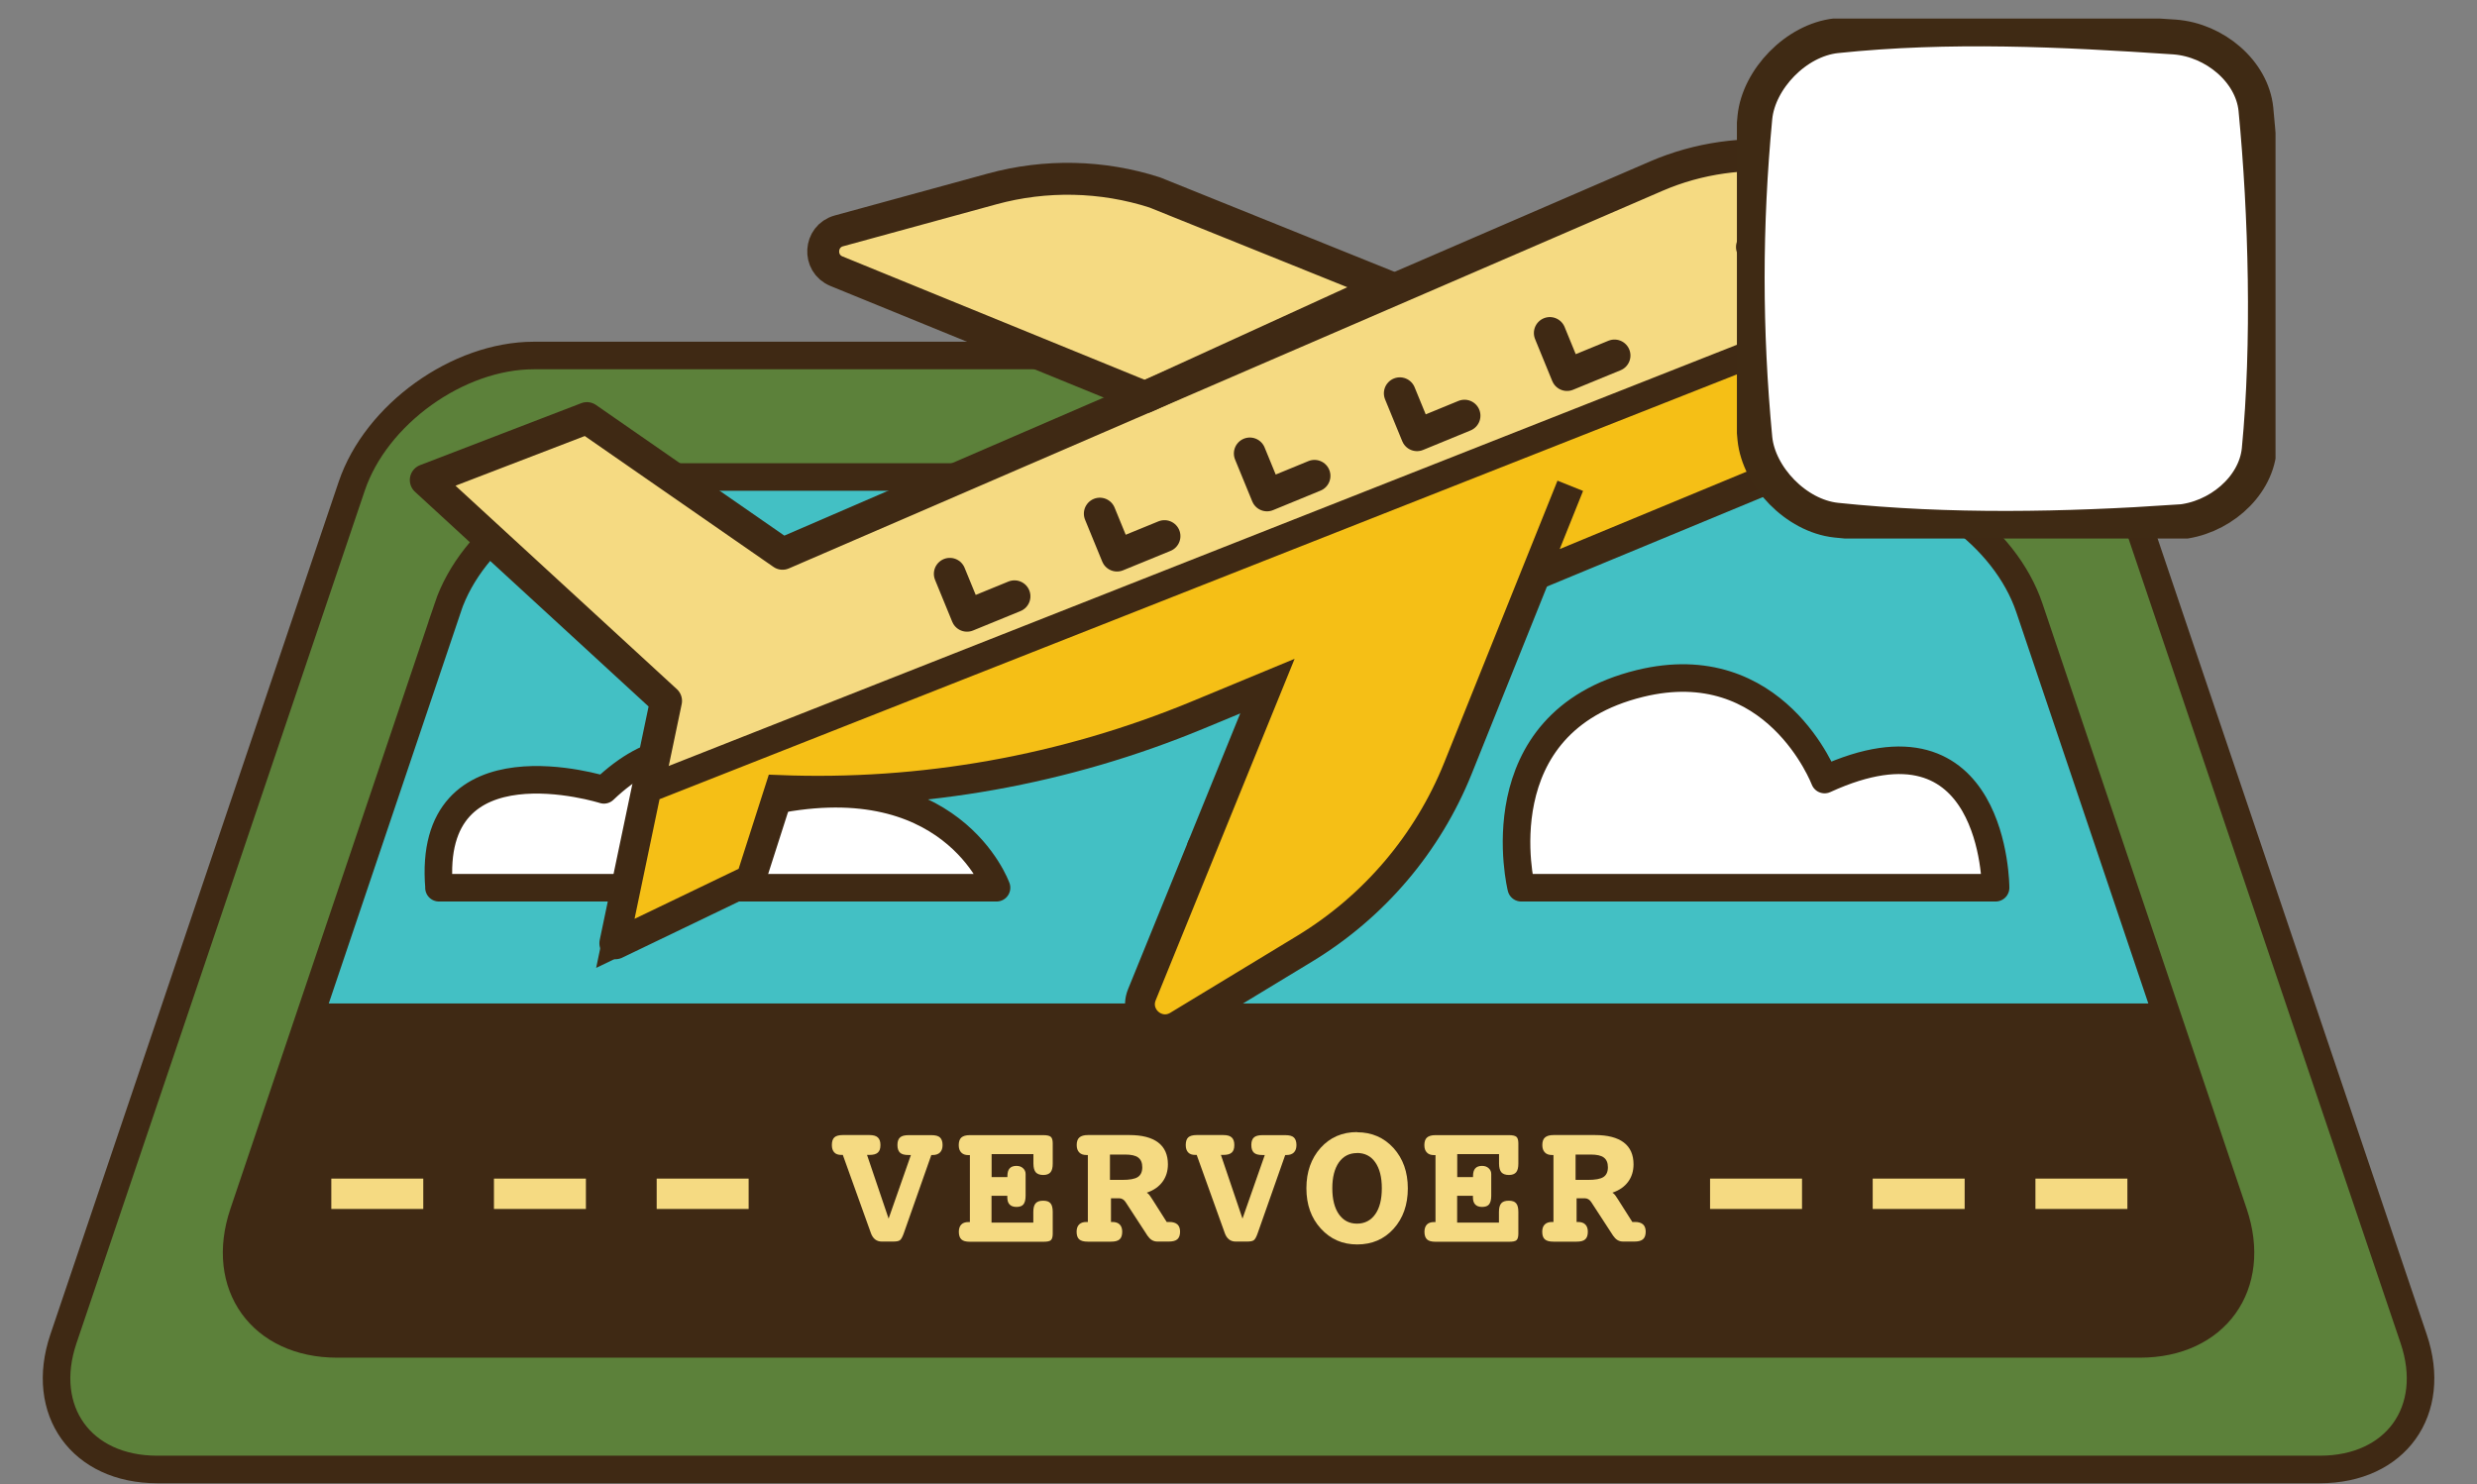 <svg width="267" height="160" viewBox="0 0 267 160" fill="none" xmlns="http://www.w3.org/2000/svg">
<rect x="0" y="0" width="267" height="160" fill="#808080" stroke="none"/>
<path d="M23.158 116.279L51.221 47.076L215.378 42.851L242.29 117.05L23.158 116.279Z" fill="#43C0C4"/>
<path d="M27.593 108.18H240.108L250.761 147.166H21.486L27.593 108.18Z" fill="#3F2914"/>
<path d="M229.085 52.413C226.461 44.664 217.631 38.326 209.461 38.326H57.539C49.359 38.326 40.529 44.664 37.915 52.413L6.838 144.333C4.215 152.082 8.771 158.42 16.94 158.42H250.07C258.25 158.42 262.795 152.082 260.172 144.333L229.095 52.413H229.085ZM48.258 65.508C50.871 57.759 59.702 51.422 67.881 51.422H199.119C207.298 51.422 216.119 57.759 218.742 65.508L240.769 130.797C243.382 138.546 238.836 144.884 230.656 144.884H36.354C28.174 144.884 23.628 138.546 26.241 130.797L48.268 65.508H48.258Z" fill="#5C813A"/>
<path d="M229.085 52.413C226.461 44.664 217.631 38.326 209.461 38.326H57.539C49.359 38.326 40.529 44.664 37.915 52.413L6.838 144.333C4.215 152.082 8.771 158.42 16.94 158.42H250.07C258.25 158.42 262.795 152.082 260.172 144.333L229.095 52.413H229.085ZM48.258 65.508C50.871 57.759 59.702 51.422 67.881 51.422H199.119C207.298 51.422 216.119 57.759 218.742 65.508L240.769 130.797C243.382 138.546 238.836 144.884 230.656 144.884H36.354C28.174 144.884 23.628 138.546 26.241 130.797L48.268 65.508H48.258Z" stroke="#3F2914" stroke-width="2.97" stroke-miterlimit="10"/>
<path d="M47.317 95.705H107.419C107.419 95.705 102.503 81.928 82.399 86.504C82.399 86.504 75.791 74.96 65.098 85.152C65.098 85.152 45.925 79.075 47.327 95.695L47.317 95.705Z" fill="white" stroke="#3F2914" stroke-width="2.97" stroke-linecap="round" stroke-linejoin="round"/>
<path d="M93.462 124.519L95.785 131.377L98.188 124.519H97.927C97.497 124.519 97.197 124.439 97.016 124.269C96.836 124.099 96.736 123.828 96.736 123.448C96.736 123.067 96.826 122.797 97.016 122.627C97.197 122.457 97.517 122.377 97.947 122.377H100.39C100.831 122.377 101.141 122.457 101.321 122.627C101.502 122.797 101.602 123.067 101.602 123.448C101.602 123.788 101.512 124.049 101.331 124.239C101.151 124.419 100.891 124.519 100.551 124.519H100.39L97.437 132.909C97.287 133.35 97.136 133.62 96.996 133.71C96.856 133.81 96.606 133.85 96.245 133.85H95.054C94.493 133.85 94.103 133.55 93.882 132.959L93.862 132.899L90.849 124.509H90.679C90.348 124.509 90.098 124.419 89.928 124.239C89.758 124.059 89.668 123.798 89.668 123.448C89.668 123.057 89.758 122.787 89.938 122.617C90.118 122.457 90.418 122.367 90.839 122.367H93.712C94.133 122.367 94.433 122.447 94.623 122.627C94.814 122.807 94.904 123.067 94.904 123.448C94.904 123.828 94.814 124.089 94.623 124.259C94.433 124.429 94.133 124.509 93.712 124.509H93.452L93.462 124.519Z" fill="#F5DA82"/>
<path d="M111.394 124.419H106.888V126.902H108.59V126.782C108.59 126.411 108.67 126.141 108.83 125.961C108.991 125.781 109.241 125.691 109.561 125.691C109.852 125.691 110.092 125.771 110.272 125.941C110.452 126.101 110.552 126.311 110.552 126.562C110.552 126.572 110.552 126.612 110.552 126.692C110.552 126.762 110.552 126.832 110.552 126.902V128.904C110.552 129.335 110.472 129.645 110.322 129.836C110.172 130.026 109.912 130.116 109.571 130.116C109.241 130.116 108.991 130.026 108.83 129.856C108.66 129.685 108.58 129.425 108.58 129.085V128.914H106.878V131.808H111.383V130.657C111.383 130.226 111.464 129.916 111.634 129.725C111.804 129.535 112.064 129.445 112.445 129.445C112.825 129.445 113.076 129.535 113.236 129.725C113.396 129.906 113.476 130.226 113.476 130.657V132.999C113.476 133.35 113.406 133.58 113.276 133.7C113.146 133.82 112.875 133.87 112.475 133.87H104.545C104.115 133.87 103.814 133.79 103.634 133.62C103.454 133.45 103.354 133.18 103.354 132.799C103.354 132.459 103.444 132.198 103.614 132.018C103.784 131.838 104.045 131.748 104.375 131.748H104.545V124.529H104.375C104.045 124.529 103.794 124.439 103.614 124.249C103.434 124.069 103.344 123.798 103.344 123.458C103.344 123.087 103.434 122.807 103.624 122.637C103.814 122.467 104.115 122.377 104.535 122.377H112.465C112.855 122.377 113.126 122.437 113.266 122.557C113.406 122.677 113.476 122.917 113.476 123.268V125.44C113.476 125.881 113.396 126.191 113.236 126.381C113.076 126.572 112.815 126.672 112.455 126.672C112.094 126.672 111.814 126.572 111.644 126.381C111.484 126.191 111.394 125.871 111.394 125.44V124.419Z" fill="#F5DA82"/>
<path d="M123.618 128.584C123.788 128.684 123.949 128.874 124.109 129.145C124.139 129.185 124.159 129.215 124.179 129.245L125.761 131.738H126.061C126.432 131.738 126.722 131.828 126.912 131.998C127.102 132.168 127.202 132.439 127.202 132.779C127.202 133.16 127.102 133.43 126.912 133.6C126.722 133.77 126.412 133.85 125.971 133.85H124.78C124.339 133.85 123.999 133.66 123.748 133.28L123.718 133.26L121.345 129.615C121.255 129.475 121.155 129.365 121.035 129.295C120.915 129.225 120.795 129.185 120.665 129.185H119.754V131.738H119.904C120.254 131.738 120.514 131.828 120.695 132.008C120.875 132.188 120.965 132.449 120.965 132.789C120.965 133.17 120.875 133.44 120.685 133.61C120.504 133.78 120.194 133.86 119.754 133.86H117.261C116.83 133.86 116.52 133.78 116.329 133.61C116.139 133.44 116.049 133.17 116.049 132.789C116.049 132.449 116.139 132.188 116.319 132.008C116.5 131.828 116.76 131.738 117.1 131.738H117.261V124.519H117.1C116.77 124.519 116.51 124.429 116.329 124.239C116.149 124.049 116.059 123.788 116.059 123.448C116.059 123.077 116.149 122.797 116.349 122.627C116.54 122.457 116.85 122.367 117.271 122.367H121.736C123.108 122.367 124.139 122.637 124.84 123.168C125.54 123.698 125.891 124.489 125.891 125.52C125.891 126.241 125.701 126.872 125.31 127.403C124.92 127.933 124.359 128.324 123.628 128.574L123.618 128.584ZM119.643 124.459V127.202H120.955C121.766 127.202 122.327 127.102 122.647 126.892C122.967 126.682 123.128 126.331 123.128 125.841C123.128 125.35 122.977 125.01 122.687 124.79C122.397 124.569 121.916 124.469 121.265 124.469H119.643V124.459Z" fill="#F5DA82"/>
<path d="M131.608 124.519L133.931 131.377L136.333 124.519H136.073C135.643 124.519 135.342 124.439 135.162 124.269C134.982 124.099 134.882 123.828 134.882 123.448C134.882 123.067 134.972 122.797 135.162 122.627C135.342 122.457 135.663 122.377 136.093 122.377H138.536C138.977 122.377 139.287 122.457 139.467 122.627C139.647 122.797 139.747 123.067 139.747 123.448C139.747 123.788 139.657 124.049 139.477 124.239C139.297 124.419 139.037 124.519 138.696 124.519H138.536L135.582 132.909C135.432 133.35 135.282 133.62 135.142 133.71C135.002 133.81 134.751 133.85 134.391 133.85H133.2C132.639 133.85 132.248 133.55 132.028 132.959L132.008 132.899L128.995 124.509H128.824C128.494 124.509 128.244 124.419 128.073 124.239C127.903 124.059 127.813 123.798 127.813 123.448C127.813 123.057 127.903 122.787 128.084 122.617C128.264 122.457 128.564 122.367 128.985 122.367H131.858C132.279 122.367 132.579 122.447 132.769 122.627C132.959 122.807 133.049 123.067 133.049 123.448C133.049 123.828 132.959 124.089 132.769 124.259C132.579 124.429 132.279 124.509 131.858 124.509H131.598L131.608 124.519Z" fill="#F5DA82"/>
<path d="M146.285 122.066C147.867 122.066 149.179 122.637 150.21 123.768C151.231 124.9 151.752 126.351 151.752 128.114C151.752 129.876 151.241 131.337 150.22 132.469C149.199 133.6 147.887 134.161 146.295 134.161C144.703 134.161 143.412 133.59 142.371 132.449C141.329 131.307 140.819 129.866 140.819 128.104C140.819 126.341 141.329 124.89 142.351 123.748C143.372 122.617 144.683 122.046 146.285 122.046V122.066ZM146.285 124.309C145.454 124.309 144.804 124.639 144.323 125.31C143.852 125.981 143.612 126.912 143.612 128.104C143.612 129.295 143.852 130.236 144.323 130.907C144.804 131.588 145.454 131.918 146.275 131.918C147.096 131.918 147.767 131.578 148.238 130.907C148.718 130.236 148.949 129.295 148.949 128.094C148.949 126.892 148.708 125.971 148.238 125.3C147.767 124.629 147.106 124.299 146.265 124.299L146.285 124.309Z" fill="#F5DA82"/>
<path d="M161.584 124.419H157.078V126.902H158.78V126.782C158.78 126.411 158.86 126.141 159.021 125.961C159.181 125.781 159.431 125.691 159.751 125.691C160.042 125.691 160.282 125.771 160.462 125.941C160.643 126.101 160.743 126.311 160.743 126.562C160.743 126.572 160.743 126.612 160.743 126.692C160.743 126.762 160.743 126.832 160.743 126.902V128.904C160.743 129.335 160.663 129.645 160.512 129.836C160.362 130.026 160.102 130.116 159.761 130.116C159.431 130.116 159.181 130.026 159.021 129.856C158.85 129.685 158.77 129.425 158.77 129.085V128.914H157.068V131.808H161.574V130.657C161.574 130.226 161.654 129.916 161.824 129.725C161.994 129.535 162.254 129.445 162.635 129.445C163.015 129.445 163.266 129.535 163.426 129.725C163.586 129.906 163.666 130.226 163.666 130.657V132.999C163.666 133.35 163.596 133.58 163.466 133.7C163.336 133.82 163.065 133.87 162.665 133.87H154.735C154.305 133.87 154.005 133.79 153.824 133.62C153.644 133.45 153.544 133.18 153.544 132.799C153.544 132.459 153.634 132.198 153.804 132.018C153.975 131.838 154.235 131.748 154.565 131.748H154.735V124.529H154.565C154.235 124.529 153.985 124.439 153.804 124.249C153.624 124.069 153.534 123.798 153.534 123.458C153.534 123.087 153.624 122.807 153.814 122.637C154.005 122.467 154.305 122.377 154.725 122.377H162.655C163.045 122.377 163.316 122.437 163.456 122.557C163.596 122.677 163.666 122.917 163.666 123.268V125.44C163.666 125.881 163.586 126.191 163.426 126.381C163.266 126.572 163.005 126.672 162.645 126.672C162.285 126.672 162.004 126.572 161.834 126.381C161.674 126.191 161.584 125.871 161.584 125.44V124.419Z" fill="#F5DA82"/>
<path d="M173.808 128.584C173.979 128.684 174.139 128.874 174.299 129.145C174.329 129.185 174.349 129.215 174.369 129.245L175.951 131.738H176.251C176.622 131.738 176.912 131.828 177.102 131.998C177.292 132.168 177.393 132.439 177.393 132.779C177.393 133.16 177.292 133.43 177.102 133.6C176.912 133.77 176.602 133.85 176.161 133.85H174.97C174.529 133.85 174.189 133.66 173.938 133.28L173.908 133.26L171.536 129.615C171.445 129.475 171.345 129.365 171.225 129.295C171.105 129.225 170.985 129.185 170.855 129.185H169.944V131.738H170.094C170.444 131.738 170.705 131.828 170.885 132.008C171.065 132.188 171.155 132.449 171.155 132.789C171.155 133.17 171.065 133.44 170.875 133.61C170.695 133.78 170.384 133.86 169.944 133.86H167.451C167.02 133.86 166.71 133.78 166.52 133.61C166.329 133.44 166.239 133.17 166.239 132.789C166.239 132.449 166.329 132.188 166.51 132.008C166.69 131.828 166.95 131.738 167.29 131.738H167.451V124.519H167.29C166.96 124.519 166.7 124.429 166.52 124.239C166.339 124.049 166.249 123.788 166.249 123.448C166.249 123.077 166.339 122.797 166.54 122.627C166.73 122.457 167.04 122.367 167.461 122.367H171.926C173.298 122.367 174.329 122.637 175.03 123.168C175.731 123.698 176.081 124.489 176.081 125.52C176.081 126.241 175.891 126.872 175.5 127.403C175.11 127.933 174.549 128.324 173.818 128.574L173.808 128.584ZM169.834 124.459V127.202H171.145C171.956 127.202 172.517 127.102 172.837 126.892C173.158 126.682 173.318 126.331 173.318 125.841C173.318 125.35 173.168 125.01 172.877 124.79C172.587 124.569 172.106 124.469 171.455 124.469H169.834V124.459Z" fill="#F5DA82"/>
<path d="M212.865 22.026C212.745 22.006 212.625 21.996 212.495 21.996C210.092 22.066 207.699 21.786 205.396 21.165C203.093 20.555 200.891 19.593 198.848 18.332C194.573 16.82 190.038 16.37 185.612 17C183.2 17.341 180.807 18.002 178.534 18.983L150.35 31.167L124.459 20.735C118.782 18.913 112.695 18.773 106.948 20.354L90.418 24.88C88.306 25.46 88.126 28.394 90.148 29.225L123.418 42.811L84.331 59.712L63.246 45.084L45.875 51.762L71.776 75.571L66.309 101.702L80.817 94.724L83.921 85.042C99.359 85.653 114.748 82.899 129.035 76.982L136.814 73.758L129.655 91.359L123.178 107.279C122.247 109.581 124.78 111.744 126.902 110.452L140.568 102.162C148.007 97.647 153.784 90.849 157.028 82.779L165.418 61.904L215.048 41.34C224.169 37.265 222.577 23.909 212.855 22.016L212.865 22.026Z" fill="#F5DA82"/>
<path d="M165.438 61.914L215.068 41.349C224.189 37.275 222.597 23.919 212.875 22.026C212.755 22.006 212.635 21.996 212.505 21.996C210.102 22.066 207.709 21.786 205.406 21.165C203.103 20.555 200.901 19.593 198.858 18.332C194.583 16.82 190.048 16.37 185.622 17C183.21 17.341 180.817 18.002 178.544 18.983L84.351 59.702L63.266 45.074L45.895 51.752L71.796 75.561L66.329 101.692L80.837 94.713L83.941 85.032C99.379 85.643 114.768 82.889 129.055 76.972L136.834 73.748" stroke="#3F2914" stroke-width="3.44" stroke-linecap="round" stroke-linejoin="round"/>
<path d="M129.665 91.37L123.188 107.289C122.257 109.591 124.79 111.754 126.912 110.462L140.578 102.172C148.017 97.657 153.794 90.859 157.038 82.789L169.253 52.383" stroke="#3F2914" stroke-width="3.44" stroke-linecap="round" stroke-linejoin="round"/>
<path d="M139.888 66.229L129.665 91.37" stroke="#3F2914" stroke-width="3.44" stroke-linecap="round" stroke-linejoin="round"/>
<path d="M123.428 42.821L90.158 29.235C88.136 28.404 88.306 25.471 90.428 24.89L106.958 20.364C112.705 18.793 118.802 18.923 124.469 20.745L149.589 30.867L123.428 42.821Z" stroke="#3F2914" stroke-width="3.44" stroke-linecap="round" stroke-linejoin="round"/>
<path d="M202.923 20.374L188.846 26.632" stroke="#3F2914" stroke-width="3.44" stroke-linecap="round" stroke-linejoin="round"/>
<path d="M109.351 64.287L104.235 66.38L102.383 61.864" stroke="#3F2914" stroke-width="3.44" stroke-linecap="round" stroke-linejoin="round"/>
<path d="M125.52 57.799L120.404 59.892L118.552 55.376" stroke="#3F2914" stroke-width="3.44" stroke-linecap="round" stroke-linejoin="round"/>
<path d="M141.69 51.301L136.574 53.404L134.721 48.889" stroke="#3F2914" stroke-width="3.44" stroke-linecap="round" stroke-linejoin="round"/>
<path d="M157.859 44.814L152.743 46.916L150.891 42.401" stroke="#3F2914" stroke-width="3.44" stroke-linecap="round" stroke-linejoin="round"/>
<path d="M174.029 38.326L168.912 40.428L167.06 35.903" stroke="#3F2914" stroke-width="3.44" stroke-linecap="round" stroke-linejoin="round"/>
<path d="M194.243 127.062H184.331V130.336H194.243V127.062Z" fill="#F5DA82"/>
<path d="M211.774 127.062H201.862V130.336H211.774V127.062Z" fill="#F5DA82"/>
<path d="M229.315 127.062H219.403V130.336H229.315V127.062Z" fill="#F5DA82"/>
<path d="M45.625 127.062H35.713V130.336H45.625V127.062Z" fill="#F5DA82"/>
<path d="M63.156 127.062H53.244V130.336H63.156V127.062Z" fill="#F5DA82"/>
<path d="M80.697 127.062H70.785V130.336H80.697V127.062Z" fill="#F5DA82"/>
<path d="M163.977 95.705H215.108C215.108 95.705 215.108 75.581 196.676 84.041C196.676 84.041 191.379 70.094 176.752 73.688C159.571 77.913 163.977 95.705 163.977 95.705Z" fill="white" stroke="#3F2914" stroke-width="2.97" stroke-linecap="round" stroke-linejoin="round"/>
<path d="M165.438 61.914L215.068 41.349C220.334 38.997 223.728 32.899 219.263 26.131L69.804 85.072L66.329 101.702L80.837 94.724L83.941 85.042C99.379 85.653 114.768 82.899 129.055 76.982L136.834 73.758L123.198 107.279C122.267 109.581 124.8 111.744 126.922 110.452L140.588 102.162C148.027 97.647 153.804 90.849 157.048 82.779L169.263 52.373" fill="#F5BF16"/>
<path d="M165.438 61.914L215.068 41.349C220.334 38.997 223.728 32.899 219.263 26.131L69.804 85.072L66.329 101.702L80.837 94.724L83.941 85.042C99.379 85.653 114.768 82.899 129.055 76.982L136.834 73.758L123.198 107.279C122.267 109.581 124.8 111.744 126.922 110.452L140.588 102.162C148.027 97.647 153.804 90.849 157.048 82.779L169.263 52.373" stroke="#3F2914" stroke-width="2.97" stroke-miterlimit="10"/>
<g clip-path="url(#clip0_2876_4769)">
<path d="M234.768 56.276C222.604 57.094 210.08 57.352 197.915 56.077C193.595 55.606 189.582 51.391 189.163 47.288C188.055 35.659 188.055 24.272 189.163 12.643C189.582 8.534 193.595 4.325 197.915 3.854C210.08 2.579 222.244 3.172 234.414 3.989C238.729 4.313 242.742 7.693 243.166 11.755C244.269 23.149 244.628 37.129 243.52 48.522C243.102 52.579 239.088 55.959 234.768 56.288V56.276Z" fill="white" stroke="#3F2A14" stroke-width="3.76" stroke-miterlimit="10"/>
</g>
<defs>
<clipPath id="clip0_2876_4769">
<rect width="58" height="56" fill="white" transform="translate(187.224 2.002) scale(1.001)"/>
</clipPath>
</defs>
</svg>
